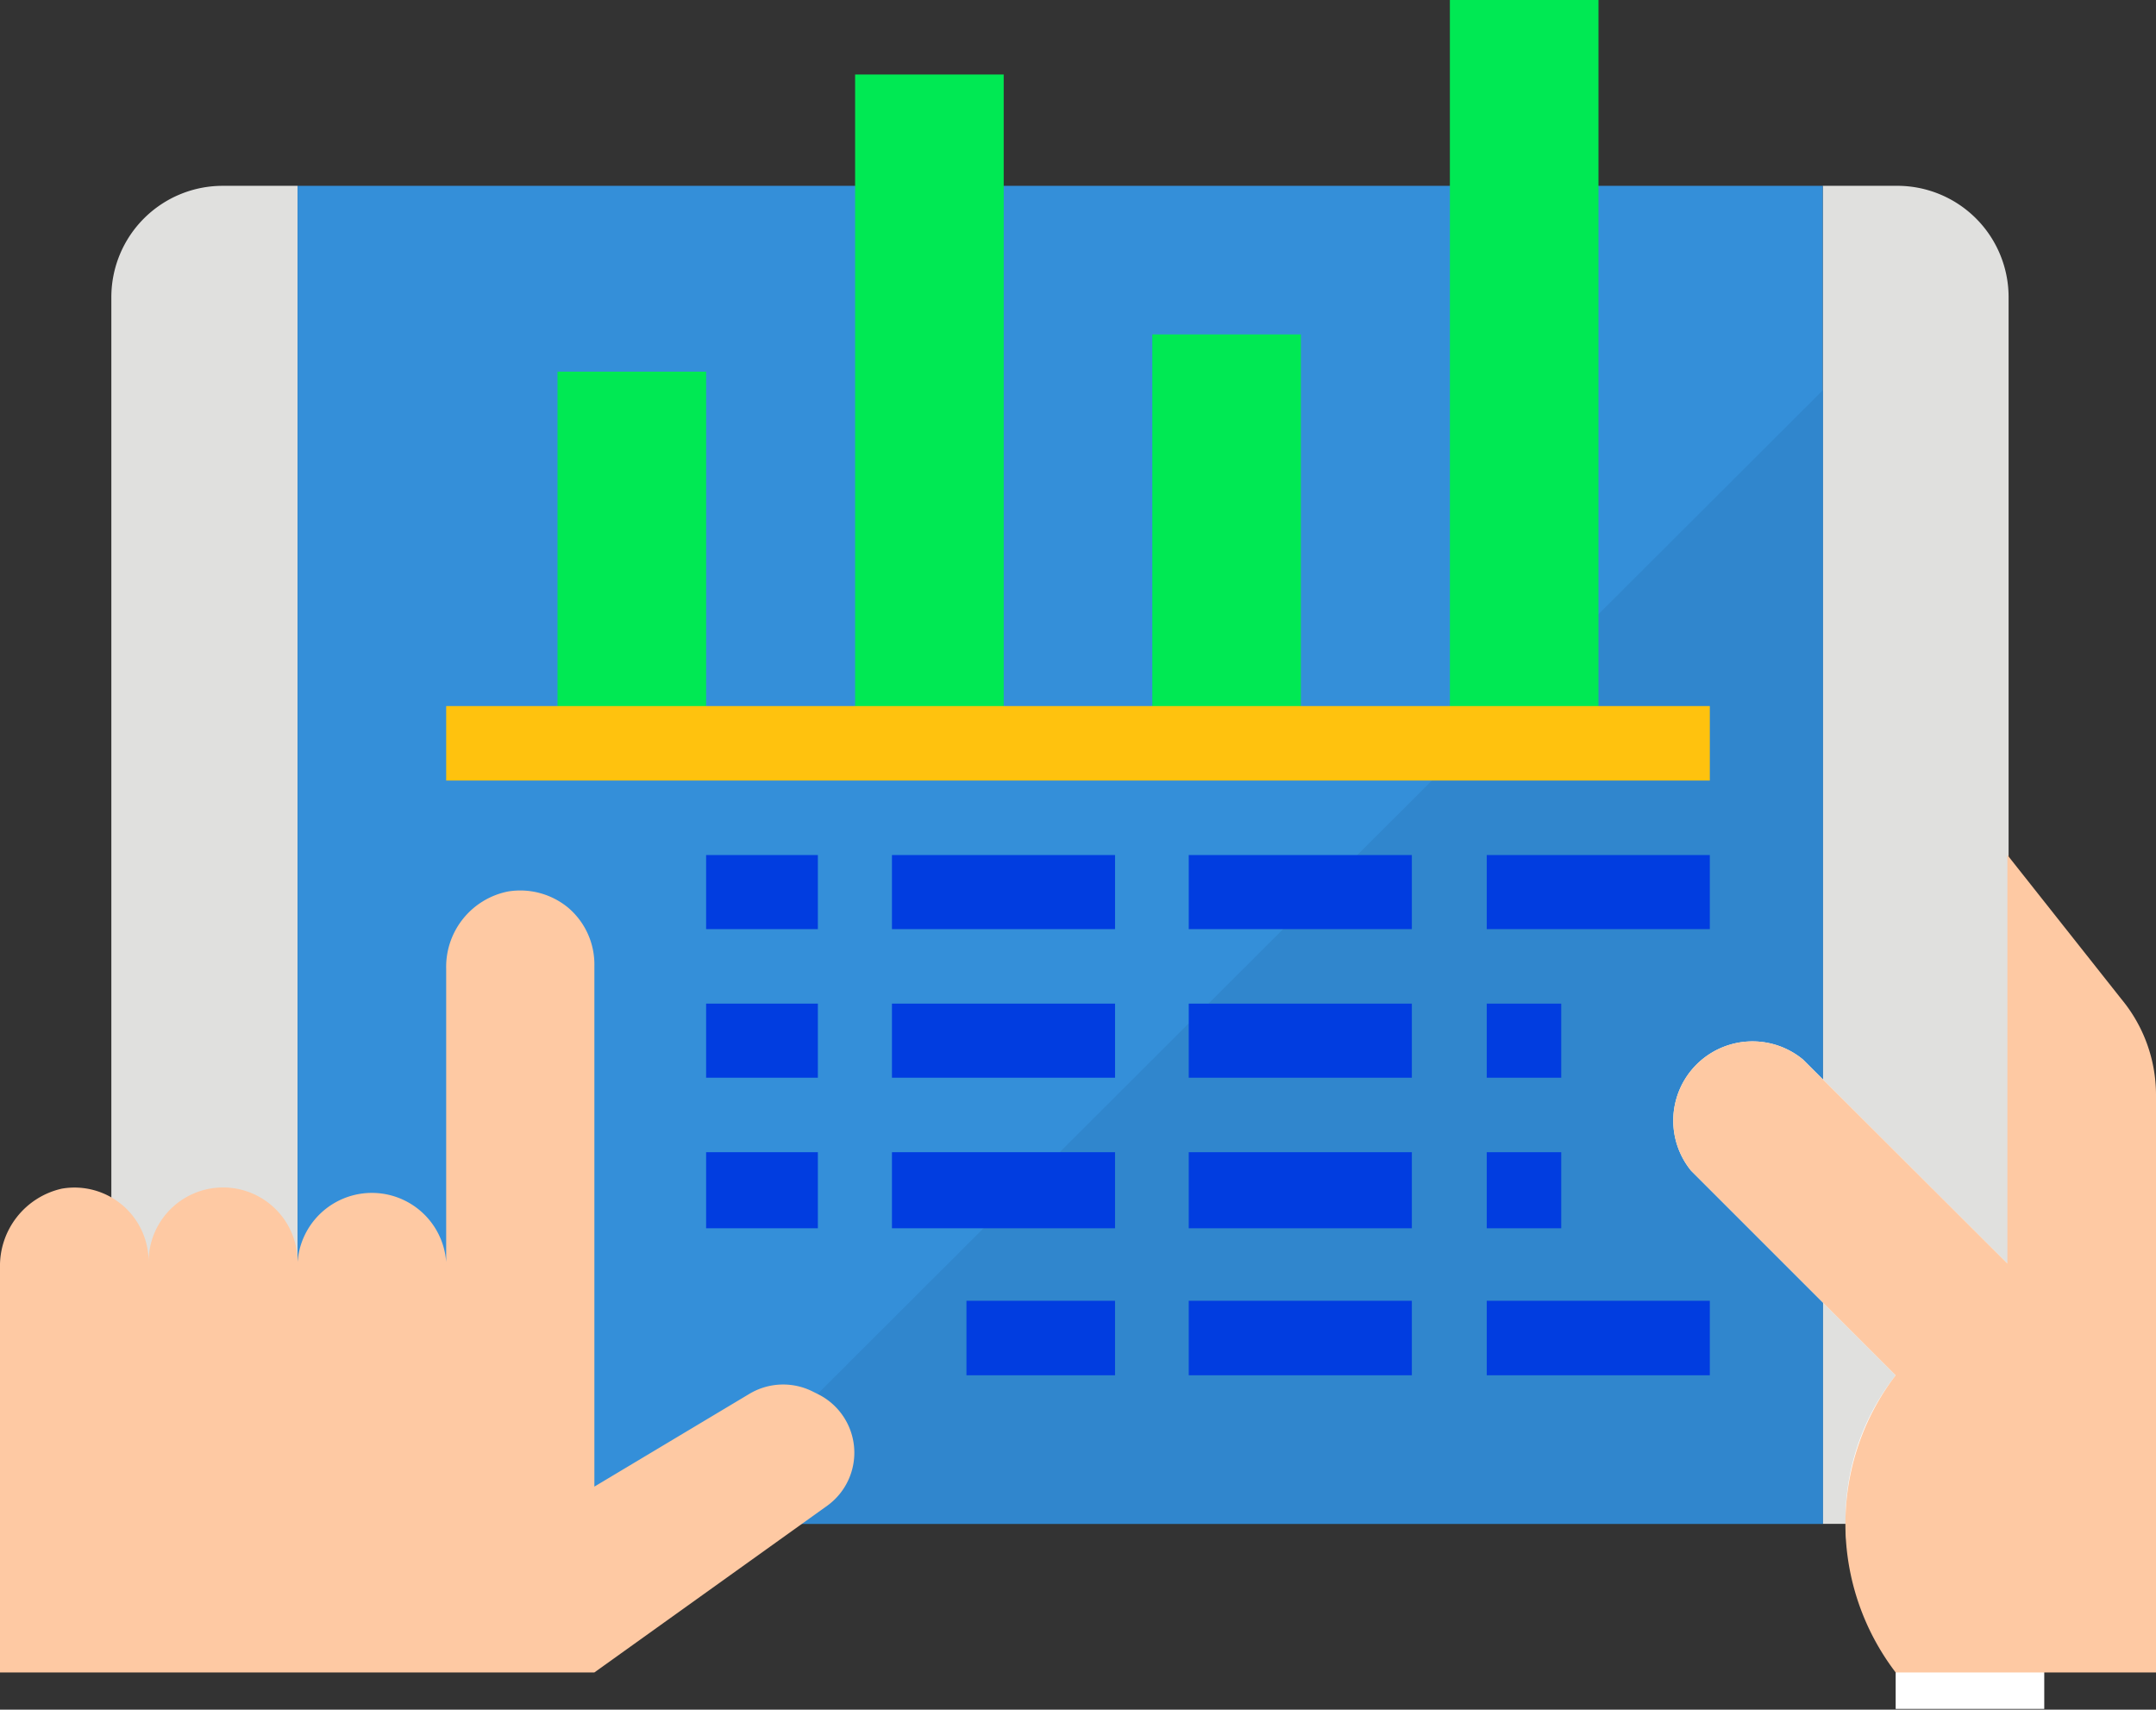 <svg xmlns="http://www.w3.org/2000/svg" viewBox="0 0 54.41 43.15"><rect x="0" y="0" width="54.41" height="43.15" fill="#333333" stroke="none"/><g id="e6f87374-82e4-4ea1-81b7-272a26ab7228" data-name="Layer 2"><g id="aed133f1-4d87-4e18-9466-8a9c574f361e" data-name="Layer 1"><g id="fdd8ba3f-229f-449a-9044-7626399ecd94" data-name="icon6"><path d="M5.63,4.69A2.81,2.81,0,0,0,2.81,7.5V35.65a2.81,2.81,0,0,0,2.82,2.81H7.51V4.69Z" fill="#e0e0de"/><path d="M47.84,4.69H46V38.46h1.87a2.81,2.81,0,0,0,2.82-2.81V7.5A2.81,2.81,0,0,0,47.84,4.69Z" fill="#e0e0de"/><path d="M7.51,4.69H46V38.46H7.51Z" fill="#348fd9"/><path d="M46,9.85,17.35,38.46H46Z" fill="#3086cd"/><path d="M50.66,31.89,45.5,26.74a2,2,0,0,0-2.82,2.81l5.16,5.16-.09.12A5.88,5.88,0,0,0,47.84,42v1.13h3.75V32.83Z" fill="#fff"/><path d="M1.56,30a1.87,1.87,0,0,1,2.19,1.85,1.88,1.88,0,0,1,3.76,0,1.88,1.88,0,0,1,3.75,0v-7.4a1.94,1.94,0,0,1,1.56-1.95,1.9,1.9,0,0,1,1.52.41A1.88,1.88,0,0,1,15,24.39V37.52l3.91-2.34a1.66,1.66,0,0,1,1.6-.06l.14.07A1.65,1.65,0,0,1,20.88,38L15,42.21H0V32A2,2,0,0,1,1.56,30Z" fill="#fec9a3"/><path d="M53.54,25.22l-2.88-3.64V31.89L45.5,26.74a2,2,0,0,0-2.82,2.81l5.16,5.16-.09.12a6.18,6.18,0,0,0,.09,7.38h6.57V27.62A3.79,3.79,0,0,0,53.54,25.22Z" fill="#fec9a3"/><path d="M14.07,9.38h3.75v9.38H14.07Z" fill="#00e953"/><path d="M21.58,1.88h3.75V18.76H21.58Z" fill="#00e953"/><path d="M29.08,8.44h3.75V18.76H29.08Z" fill="#00e953"/><path d="M36.59,0h3.75V18.76H36.59Z" fill="#00e953"/><path d="M11.26,17.82H43.15V19.7H11.26Z" fill="#ffc20e"/><path d="M22.51,21.58h5.63v1.87H22.51Z" fill="#013de0"/><path d="M17.82,21.58h2.82v1.87H17.82Z" fill="#013de0"/><path d="M37.52,21.58h5.63v1.87H37.52Z" fill="#013de0"/><path d="M30,21.58h5.63v1.87H30Z" fill="#013de0"/><path d="M22.51,25.33h5.63V27.2H22.51Z" fill="#013de0"/><path d="M17.82,25.33h2.82V27.2H17.82Z" fill="#013de0"/><path d="M37.52,25.33H39.4V27.2H37.52Z" fill="#013de0"/><path d="M30,25.33h5.63V27.2H30Z" fill="#013de0"/><path d="M22.51,29.08h5.63V31H22.51Z" fill="#013de0"/><path d="M17.82,29.08h2.82V31H17.82Z" fill="#013de0"/><path d="M37.52,29.08H39.4V31H37.52Z" fill="#013de0"/><path d="M30,29.08h5.63V31H30Z" fill="#013de0"/><path d="M24.39,32.83h3.75v1.88H24.39Z" fill="#013de0"/><path d="M37.52,32.83h5.63v1.88H37.52Z" fill="#013de0"/><path d="M30,32.83h5.63v1.88H30Z" fill="#013de0"/></g></g></g></svg>